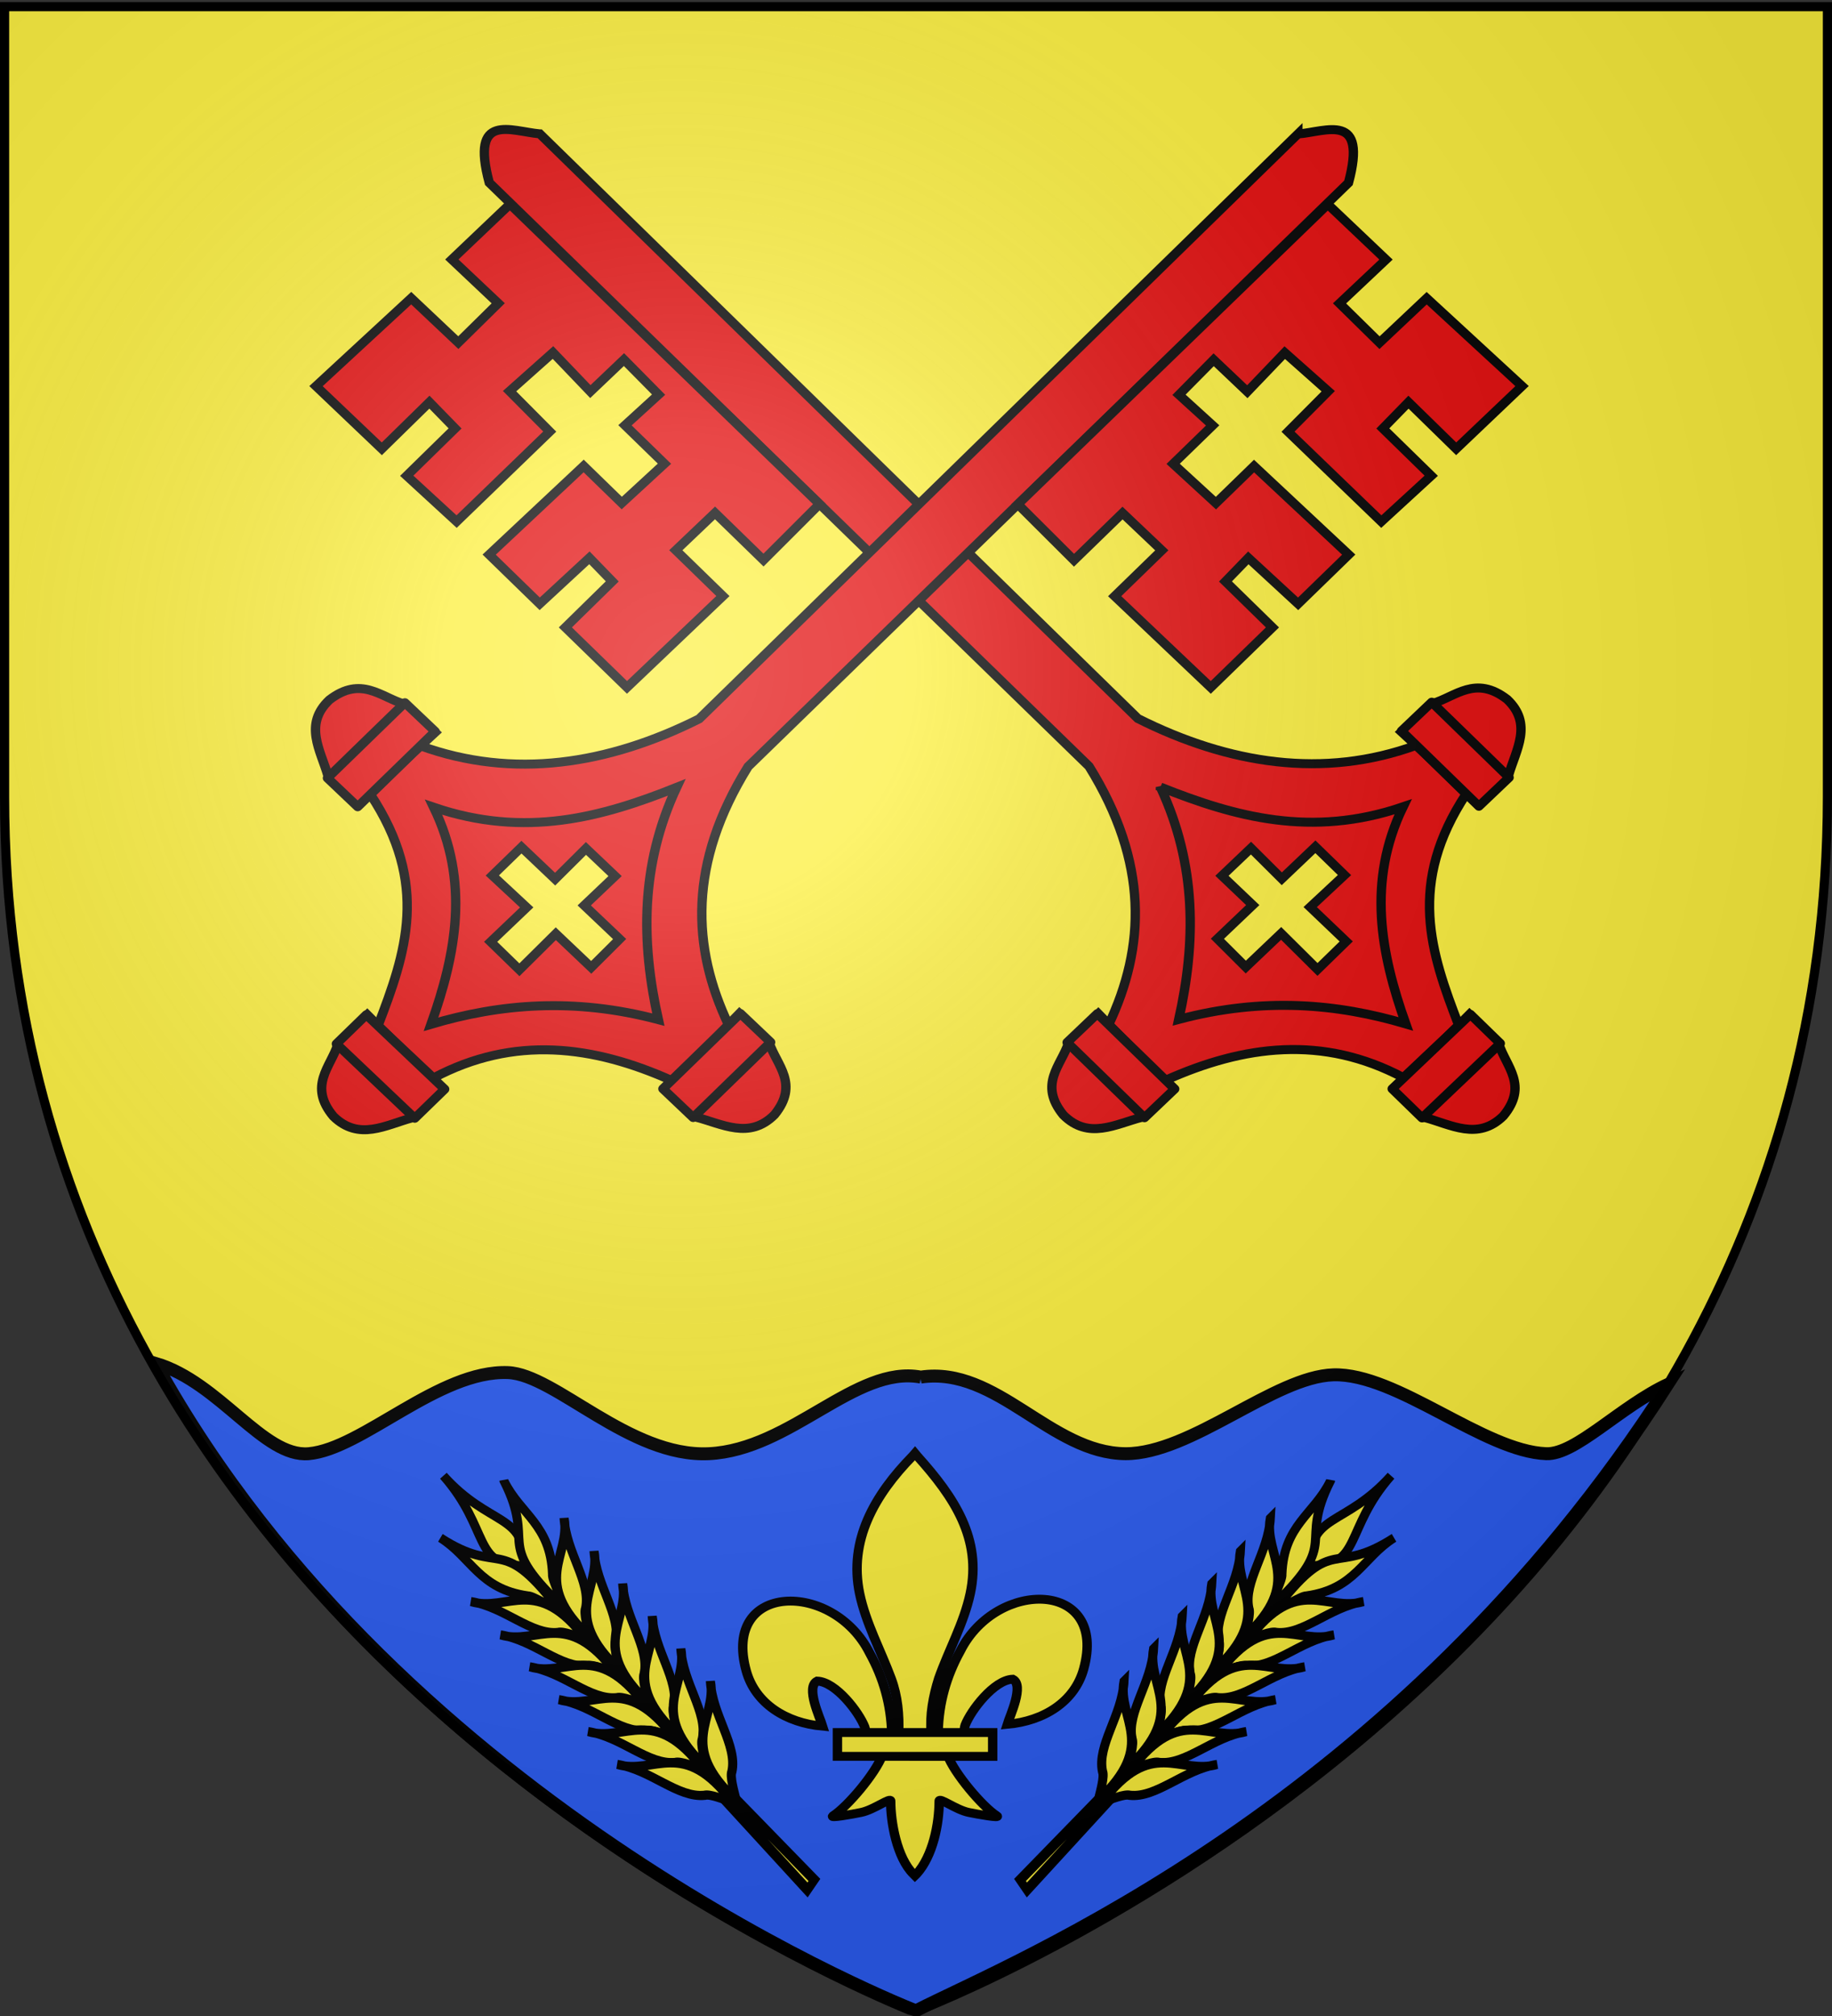 <svg xmlns="http://www.w3.org/2000/svg" xmlns:xlink="http://www.w3.org/1999/xlink" width="600" height="660" version="1.0"><rect width="100%" height="100%" fill="#333333" stroke="none"/><desc>Flag of Canton of Valais (Wallis)</desc><defs><g id="e"><path id="d" d="M0 0v1h.5z" transform="rotate(18 3.157 -.5)"/><use xlink:href="#d" width="810" height="540" transform="scale(-1 1)"/></g><g id="f"><use xlink:href="#e" width="810" height="540" transform="rotate(72)"/><use xlink:href="#e" width="810" height="540" transform="rotate(144)"/></g><radialGradient xlink:href="#a" id="E" cx="221.445" cy="226.331" r="300" fx="221.445" fy="226.331" gradientTransform="matrix(1.353 0 0 1.349 -77.63 -85.747)" gradientUnits="userSpaceOnUse"/><linearGradient id="a"><stop offset="0" style="stop-color:white;stop-opacity:.314"/><stop offset=".19" style="stop-color:white;stop-opacity:.251"/><stop offset=".6" style="stop-color:#6b6b6b;stop-opacity:.125"/><stop offset="1" style="stop-color:black;stop-opacity:.125"/></linearGradient></defs><g style="display:inline"><path d="M300 658.5s298.5-112.32 298.5-397.772V2.176H1.5v258.552C1.5 546.18 300 658.5 300 658.5" style="fill:#fcef3c;fill-opacity:1;fill-rule:evenodd;stroke:none"/><g style="display:inline"><path d="M0 0h600v660H0z" style="fill:none;stroke:none"/></g><g style="fill:#fff;fill-opacity:1;stroke:#000;stroke-width:6.059;stroke-miterlimit:4;stroke-opacity:1;stroke-dasharray:none"><g style="fill:#fff;fill-opacity:1;stroke:#000;stroke-width:2.881;stroke-miterlimit:4;stroke-opacity:1;stroke-dasharray:none;display:inline"><path d="M300.395 522.122c-15.745-2.702-31.45 16.197-51.28 17.063-19.151.836-37.136-17.643-48.563-18.063-16.69-.612-35.273 17.027-48.22 18.063-10.905.872-21.454-15.834-36.896-20.094 60.04 100.168 183.777 144.151 183.778 144.151 23.147-10.928 116.098-44.857 182.004-139.554-11.653 4.982-22.4 15.73-29.51 15.497-15.073-.493-36.155-17.969-51.5-17.563-14.231.377-34.394 17.588-50.281 17.563-18.144-.121-31.079-19.563-49.532-17.063z" style="fill:#2b5df2;fill-opacity:1;fill-rule:evenodd;stroke:#000;stroke-width:2.881;stroke-linecap:butt;stroke-linejoin:miter;stroke-miterlimit:4;stroke-opacity:1;stroke-dasharray:none;display:inline" transform="matrix(1.354 0 0 1.47 -105.172 -316.69)"/><g style="fill:#e20909"><g style="fill:#e20909"><g style="fill:#e20909" transform="scale(.608 .585)rotate(-44.688 309.218 -82.73)"><path d="m185.25 16.384-1.063 459.17c16.877 52.67 47.301 94.48 96.176 116.153v38.196c-58.041 13.275-76.087 49.641-94.054 89.307l-41.754-.182c-14.002-47.594-48.39-73.442-92.308-89.124v-43.502c44.952-17.017 79.424-49.405 94.43-110.344V16.642c20.63-35.41 28.4-12.372 38.572-.258z" style="fill:#e20909;fill-opacity:1;fill-rule:evenodd;stroke:#000;stroke-width:5.029;stroke-linecap:butt;stroke-linejoin:miter;stroke-miterlimit:4;stroke-opacity:1;stroke-dasharray:none"/><path d="M165.849 511.346c16.77 40.005 37.76 77.558 85.152 99.783-43.053 16.005-66.134 49.587-84.402 87.403-18.304-34.08-43.912-64.667-85.153-87.778 36.754-24.085 67.578-54.397 84.403-99.408z" style="fill:#e20909;fill-opacity:1;fill-rule:evenodd;stroke:#000;stroke-width:5.029;stroke-linecap:butt;stroke-linejoin:miter;stroke-miterlimit:4;stroke-opacity:1;stroke-dasharray:none"/><g style="fill:#e20909;fill-opacity:1;stroke-width:5.029;stroke-miterlimit:4;stroke-dasharray:none"><path d="m300.473 593.682 1.501 57.77h22.507c12.883-7.348 29.577-11.156 29.26-30.76-2.556-21.753-18.652-20.484-30.385-26.635z" style="fill:#e20909;fill-opacity:1;fill-rule:evenodd;stroke:#000;stroke-width:5.029;stroke-linecap:butt;stroke-linejoin:miter;stroke-miterlimit:4;stroke-opacity:1;stroke-dasharray:none" transform="translate(-20.586 -12.937)"/><path d="M300.849 593.307h22.883v59.269h-22.883z" style="fill:#e20909;fill-opacity:1;stroke:#000;stroke-width:5.029;stroke-linecap:round;stroke-linejoin:round;stroke-miterlimit:4;stroke-opacity:1;stroke-dasharray:none" transform="translate(-20.586 -12.937)"/></g><g style="fill:#e20909;fill-opacity:1;stroke-width:5.029;stroke-miterlimit:4;stroke-dasharray:none"><path d="m300.473 593.682 1.501 57.77h22.507c12.883-7.348 29.577-11.156 29.26-30.76-2.556-21.753-18.652-20.484-30.385-26.635z" style="fill:#e20909;fill-opacity:1;fill-rule:evenodd;stroke:#000;stroke-width:5.029;stroke-linecap:butt;stroke-linejoin:miter;stroke-miterlimit:4;stroke-opacity:1;stroke-dasharray:none" transform="matrix(-1 0 0 1 353.35 -15.688)"/><path d="M300.849 593.307h22.883v59.269h-22.883z" style="fill:#e20909;fill-opacity:1;stroke:#000;stroke-width:5.029;stroke-linecap:round;stroke-linejoin:round;stroke-miterlimit:4;stroke-opacity:1;stroke-dasharray:none" transform="matrix(-1 0 0 1 353.35 -15.688)"/></g><path d="m194.733 718.85-57.769 1.5v22.507c7.348 12.882 11.155 29.577 30.76 29.26 21.752-2.556 20.483-18.653 26.634-30.386z" style="fill:#e20909;fill-opacity:1;fill-rule:evenodd;stroke:#000;stroke-width:5.029;stroke-linecap:butt;stroke-linejoin:miter;stroke-miterlimit:4;stroke-opacity:1;stroke-dasharray:none"/><path d="M719.224-195.109h22.882v59.269h-22.882z" style="fill:#e20909;fill-opacity:1;stroke:#000;stroke-width:5.029;stroke-linecap:round;stroke-linejoin:round;stroke-miterlimit:4;stroke-opacity:1;stroke-dasharray:none" transform="rotate(90)"/><path d="M154.491 569.957h22.016l-.265 23.872h25.464v22.281l-25.73-.265.266 27.321-22.016.265.265-28.116h-26.79l.265-22.016h26.79z" style="fill:#fcef3c;fill-opacity:1;fill-rule:evenodd;stroke:#000;stroke-width:5.029;stroke-linecap:butt;stroke-linejoin:miter;stroke-miterlimit:4;stroke-opacity:1;stroke-dasharray:none"/><path d="M146.147 33.026h-44.032l.53 35.014-30.768.53-.53-35.543L.258 31.966l.53 49.867 36.605-.53-.53 20.159-37.136.53L.79 139.127l71.088-.53.53-31.3 31.83 1.061-1.06 29.708h25.463l-.53 27.056-24.934-.53v30.238l-31.83-.53v-29.178l-71.087-.53v38.726l37.135.53-.53 18.038-36.075.53v47.215h72.679v-36.074h29.708v37.135l43.501-1.061z" style="fill:#e20909;fill-opacity:1;fill-rule:evenodd;stroke:#000;stroke-width:5.029;stroke-linecap:butt;stroke-linejoin:miter;stroke-miterlimit:4;stroke-opacity:1;stroke-dasharray:none"/><g style="stroke:#000;stroke-opacity:1;stroke-width:19.256;stroke-miterlimit:4;stroke-dasharray:none"><path d="M407.03 608.7c1.424-61.957 16.75-119.54 45.289-174.11 74.714-157.185 302.92-153.431 252.615 38.812-18.537 70.84-81.509 112.474-156.319 119.615 5.4-18.665 35.1-84.652 11.125-97.562-38.339 1.449-85.945 67.706-97.393 99.301-1.653 4.536-1.19 9.778-3.036 14.24" style="fill:#fcef3c;fill-opacity:1;fill-rule:evenodd;stroke:#000;stroke-width:19.256;stroke-linecap:butt;stroke-linejoin:miter;stroke-miterlimit:4;stroke-opacity:1;stroke-dasharray:none;display:inline" transform="matrix(.187 .185 -.182 .184 -256.307 615.655)"/><g style="display:inline;stroke:#000;stroke-opacity:1;stroke-width:19.256;stroke-miterlimit:4;stroke-dasharray:none"><g style="fill:#fcef3c;fill-opacity:1;stroke:#000;stroke-width:19.256;stroke-miterlimit:4;stroke-opacity:1;stroke-dasharray:none"><path d="M350.523 657.372c-1.425-61.956-16.751-119.54-45.29-174.108-74.714-157.186-302.92-153.432-252.615 38.81 18.537 70.84 81.509 112.475 156.319 119.616-5.4-18.665-35.1-84.652-11.124-97.562 38.338 1.449 85.944 67.706 97.392 99.301 1.653 4.536 1.19 9.778 3.036 14.24" style="fill:#fcef3c;fill-opacity:1;fill-rule:evenodd;stroke:#000;stroke-width:19.256;stroke-linecap:butt;stroke-linejoin:miter;stroke-miterlimit:4;stroke-opacity:1;stroke-dasharray:none" transform="matrix(.187 .185 -.182 .184 -255.414 600.312)"/><path d="M393.626 57.12c-78.714 84.85-131.565 182.962-108.781 298.031 12.57 63.484 43.041 122.28 64.53 183.438 13.437 38.37 16.873 78.452 15.282 118.781h66.781c-3.196-40.626 3.807-79.998 15.282-118.781 20.474-61.538 51.625-119.906 64.53-183.438 24.129-118.779-32.506-208.36-108.437-297.656l-4.64-5.918z" style="fill:#fcef3c;fill-opacity:1;fill-rule:nonzero;stroke:#000;stroke-width:19.256;stroke-linecap:butt;stroke-linejoin:miter;stroke-miterlimit:4;stroke-opacity:1;stroke-dasharray:none" transform="matrix(.187 .185 -.182 .184 -255.414 600.312)"/><path d="M331.345 704.401c-13.962 39.13-70.889 110.792-101.125 131.22-7.843 5.297 37.486-3.052 57.78-7.5 26.62-5.835 61.218-34.198 60.407-24.188-.075 45.838 12.811 122.324 46.406 157.468l3.182 3.388 3.287-3.388c33.578-39.17 46.238-108.042 46.406-157.468-.81-10.01 33.788 18.353 60.407 24.187 20.295 4.449 65.623 12.798 57.78 7.5-30.236-20.427-87.131-92.089-101.093-131.219z" style="fill:#fcef3c;fill-opacity:1;fill-rule:evenodd;stroke:#000;stroke-width:19.256;stroke-linecap:butt;stroke-linejoin:miter;stroke-miterlimit:4;stroke-opacity:1;stroke-dasharray:none" transform="matrix(.187 .185 -.182 .184 -255.414 600.312)"/><path d="M239.352 655.379H557.24v51.503H239.352z" style="fill:#fcef3c;fill-opacity:1;stroke:#000;stroke-width:19.256;stroke-miterlimit:4;stroke-opacity:1;stroke-dasharray:none" transform="matrix(.187 .185 -.182 .184 -255.414 600.312)"/></g></g></g><g id="D" style="stroke:#000;stroke-opacity:1;stroke-width:4.585;stroke-miterlimit:4;stroke-dasharray:none"><g style="display:inline;stroke:#000;stroke-opacity:1;stroke-width:4.585;stroke-miterlimit:4;stroke-dasharray:none"><g style="fill:#fcef3c;fill-opacity:1;stroke:#000;stroke-width:5.11;stroke-miterlimit:4;stroke-opacity:1;stroke-dasharray:none;display:inline"><g style="fill:#fcef3c;fill-opacity:1;stroke:#000;stroke-width:3.926;stroke-miterlimit:4;stroke-opacity:1;stroke-dasharray:none"><path d="M1236.49 151.036c-19.492 22.086-11.329 38.487-33.552 37.355-1.55-22.515 14.378-16.025 33.552-37.355z" style="fill:#fcef3c;fill-opacity:1;fill-rule:evenodd;stroke:#000;stroke-width:3.926;stroke-linecap:butt;stroke-linejoin:miter;stroke-miterlimit:4;stroke-opacity:1;stroke-dasharray:none;display:inline" transform="matrix(-.861 -.909 -.895 .96 820.016 1492.723)"/><g style="fill:#fcef3c;fill-opacity:1;stroke:#000;stroke-width:3.926;stroke-miterlimit:4;stroke-opacity:1;stroke-dasharray:none"><path d="M1210.439 152.46c-13.245 27.249 5.454 25.133-22.223 51.588-1.133-3.377 2.916-9.587 2.551-12.342.138-21.16 13.048-25.216 19.672-39.246zM1185.042 167.54c-2.531 16.137 15.772 27.116-9.524 50.397.91-4.095 2.412-9.997 1.461-12.117-2.788-11.344 7.74-23.86 8.063-38.28z" style="fill:#fcef3c;fill-opacity:1;fill-rule:evenodd;stroke:#000;stroke-width:3.926;stroke-linecap:butt;stroke-linejoin:miter;stroke-miterlimit:4;stroke-opacity:1;stroke-dasharray:none;display:inline" transform="matrix(-.861 -.909 -.895 .96 820.016 1492.723)"/><path d="M1172.578 181.23c-2.53 16.138 15.772 27.117-9.524 50.397.91-4.095 2.412-9.997 1.461-12.117-2.788-11.344 7.74-23.86 8.063-38.28z" style="fill:#fcef3c;fill-opacity:1;fill-rule:evenodd;stroke:#000;stroke-width:3.926;stroke-linecap:butt;stroke-linejoin:miter;stroke-miterlimit:4;stroke-opacity:1;stroke-dasharray:none;display:inline" transform="matrix(-.861 -.909 -.895 .96 820.016 1492.723)"/><path d="M1160.673 194.722c-2.53 16.138 15.772 27.117-9.524 50.397.91-4.095 2.412-9.997 1.461-12.117-2.788-11.344 7.74-23.86 8.063-38.28z" style="fill:#fcef3c;fill-opacity:1;fill-rule:evenodd;stroke:#000;stroke-width:3.926;stroke-linecap:butt;stroke-linejoin:miter;stroke-miterlimit:4;stroke-opacity:1;stroke-dasharray:none;display:inline" transform="matrix(-.861 -.909 -.895 .96 820.016 1492.723)"/><path d="M1148.372 208.214c-2.531 16.138 15.772 27.117-9.524 50.397.91-4.095 2.412-9.997 1.46-12.117-2.787-11.344 7.74-23.86 8.064-38.28z" style="fill:#fcef3c;fill-opacity:1;fill-rule:evenodd;stroke:#000;stroke-width:3.926;stroke-linecap:butt;stroke-linejoin:miter;stroke-miterlimit:4;stroke-opacity:1;stroke-dasharray:none;display:inline" transform="matrix(-.861 -.909 -.895 .96 820.016 1492.723)"/><path d="M1136.467 221.706c-2.531 16.138 15.772 27.117-9.524 50.397.91-4.095 2.412-9.997 1.461-12.117-2.788-11.344 7.74-23.86 8.063-38.28z" style="fill:#fcef3c;fill-opacity:1;fill-rule:evenodd;stroke:#000;stroke-width:3.926;stroke-linecap:butt;stroke-linejoin:miter;stroke-miterlimit:4;stroke-opacity:1;stroke-dasharray:none;display:inline" transform="matrix(-.861 -.909 -.895 .96 820.016 1492.723)"/><path d="M1124.165 235.198c-2.53 16.138 15.773 27.117-9.524 50.397.91-4.095 2.412-9.996 1.461-12.117-2.788-11.344 7.74-23.86 8.063-38.28z" style="fill:#fcef3c;fill-opacity:1;fill-rule:evenodd;stroke:#000;stroke-width:3.926;stroke-linecap:butt;stroke-linejoin:miter;stroke-miterlimit:4;stroke-opacity:1;stroke-dasharray:none;display:inline" transform="matrix(-.861 -.909 -.895 .96 820.016 1492.723)"/></g><g style="fill:#fcef3c;fill-opacity:1;stroke:#000;stroke-width:3.926;stroke-miterlimit:4;stroke-opacity:1;stroke-dasharray:none;display:inline"><path d="M1210.439 152.46c-13.245 27.249 5.454 25.133-22.223 51.588-1.133-3.377 2.916-9.587 2.551-12.342.138-21.16 13.048-25.216 19.672-39.246zM1185.042 167.54c-2.531 16.137 15.772 27.116-9.524 50.397.91-4.095 2.412-9.997 1.461-12.117-2.788-11.344 7.74-23.86 8.063-38.28z" style="fill:#fcef3c;fill-opacity:1;fill-rule:evenodd;stroke:#000;stroke-width:3.926;stroke-linecap:butt;stroke-linejoin:miter;stroke-miterlimit:4;stroke-opacity:1;stroke-dasharray:none;display:inline" transform="matrix(.98 -.859 .763 1.004 -1707.914 1424.02)"/><path d="M1172.578 181.23c-2.53 16.138 15.772 27.117-9.524 50.397.91-4.095 2.412-9.997 1.461-12.117-2.788-11.344 7.74-23.86 8.063-38.28z" style="fill:#fcef3c;fill-opacity:1;fill-rule:evenodd;stroke:#000;stroke-width:3.926;stroke-linecap:butt;stroke-linejoin:miter;stroke-miterlimit:4;stroke-opacity:1;stroke-dasharray:none;display:inline" transform="matrix(.98 -.859 .763 1.004 -1707.914 1424.02)"/><path d="M1160.673 194.722c-2.53 16.138 15.772 27.117-9.524 50.397.91-4.095 2.412-9.997 1.461-12.117-2.788-11.344 7.74-23.86 8.063-38.28z" style="fill:#fcef3c;fill-opacity:1;fill-rule:evenodd;stroke:#000;stroke-width:3.926;stroke-linecap:butt;stroke-linejoin:miter;stroke-miterlimit:4;stroke-opacity:1;stroke-dasharray:none;display:inline" transform="matrix(.98 -.859 .763 1.004 -1707.914 1424.02)"/><path d="M1148.372 208.214c-2.531 16.138 15.772 27.117-9.524 50.397.91-4.095 2.412-9.997 1.46-12.117-2.787-11.344 7.74-23.86 8.064-38.28z" style="fill:#fcef3c;fill-opacity:1;fill-rule:evenodd;stroke:#000;stroke-width:3.926;stroke-linecap:butt;stroke-linejoin:miter;stroke-miterlimit:4;stroke-opacity:1;stroke-dasharray:none;display:inline" transform="matrix(.98 -.859 .763 1.004 -1707.914 1424.02)"/><path d="M1136.467 221.706c-2.531 16.138 15.772 27.117-9.524 50.397.91-4.095 2.412-9.997 1.461-12.117-2.788-11.344 7.74-23.86 8.063-38.28z" style="fill:#fcef3c;fill-opacity:1;fill-rule:evenodd;stroke:#000;stroke-width:3.926;stroke-linecap:butt;stroke-linejoin:miter;stroke-miterlimit:4;stroke-opacity:1;stroke-dasharray:none;display:inline" transform="matrix(.98 -.859 .763 1.004 -1707.914 1424.02)"/><path d="M1124.165 235.198c-2.53 16.138 15.773 27.117-9.524 50.397.91-4.095 2.412-9.996 1.461-12.117-2.788-11.344 7.74-23.86 8.063-38.28z" style="fill:#fcef3c;fill-opacity:1;fill-rule:evenodd;stroke:#000;stroke-width:3.926;stroke-linecap:butt;stroke-linejoin:miter;stroke-miterlimit:4;stroke-opacity:1;stroke-dasharray:none;display:inline" transform="matrix(.98 -.859 .763 1.004 -1707.914 1424.02)"/></g></g><path d="m1113.644 308.301-1.207 74.045-6.035-1.795 3.017-72.025z" style="fill:#fcef3c;fill-opacity:1;fill-rule:evenodd;stroke:#000;stroke-width:5.11;stroke-linecap:butt;stroke-linejoin:miter;stroke-miterlimit:4;stroke-opacity:1;stroke-dasharray:none" transform="matrix(-1.066 -.039 -.069 .907 808.908 513.1)"/></g></g></g><use xlink:href="#D" width="600" height="660" style="stroke:#000;stroke-opacity:1;stroke-width:5.029;stroke-miterlimit:4;stroke-dasharray:none" transform="scale(-1 1)rotate(-89.375 0 492.732)"/></g><g style="fill:#e20909;stroke-width:5.029;stroke-miterlimit:4;stroke-dasharray:none"><path d="m188.521 19.62-1.061 459.17c16.877 52.672 47.301 94.482 96.177 116.155v38.196c-58.042 13.275-76.088 49.64-94.055 89.307l-41.754-.182c-14.002-47.594-48.39-73.443-92.308-89.125V589.64c44.952-17.018 79.424-49.406 94.43-110.345V19.878c20.628-35.41 28.398-12.372 38.571-.257z" style="fill:#e20909;fill-opacity:1;fill-rule:evenodd;stroke:#000;stroke-width:5.029;stroke-linecap:butt;stroke-linejoin:miter;stroke-miterlimit:4;stroke-opacity:1;stroke-dasharray:none" transform="matrix(-.433 -.411 -.428 .416 515.082 113.207)"/><path d="M169.122 514.583c16.77 40.005 37.76 77.559 85.152 99.783-43.053 16.005-66.134 49.587-84.402 87.404-18.304-34.08-43.913-64.668-85.153-87.779 36.754-24.085 67.578-54.397 84.403-99.408z" style="fill:#e20909;fill-opacity:1;fill-rule:evenodd;stroke:#000;stroke-width:5.029;stroke-linecap:butt;stroke-linejoin:miter;stroke-miterlimit:4;stroke-opacity:1;stroke-dasharray:none" transform="matrix(-.433 -.411 -.428 .416 515.082 113.207)"/><g style="fill:#e20909;fill-opacity:1;stroke-width:5.029;stroke-miterlimit:4;stroke-dasharray:none"><path d="m300.473 593.682 1.501 57.77h22.507c12.883-7.348 29.577-11.156 29.26-30.76-2.556-21.753-18.652-20.484-30.385-26.635z" style="fill:#e20909;fill-opacity:1;fill-rule:evenodd;stroke:#000;stroke-width:5.029;stroke-linecap:butt;stroke-linejoin:miter;stroke-miterlimit:4;stroke-opacity:1;stroke-dasharray:none" transform="matrix(-.433 -.411 -.428 .416 526.722 116.295)"/><path d="M300.849 593.307h22.883v59.269h-22.883z" style="fill:#e20909;fill-opacity:1;stroke:#000;stroke-width:5.029;stroke-linecap:round;stroke-linejoin:round;stroke-miterlimit:4;stroke-opacity:1;stroke-dasharray:none" transform="matrix(-.433 -.411 -.428 .416 526.722 116.295)"/></g><g style="fill:#e20909;fill-opacity:1;stroke-width:5.029;stroke-miterlimit:4;stroke-dasharray:none"><path d="m300.473 593.682 1.501 57.77h22.507c12.883-7.348 29.577-11.156 29.26-30.76-2.556-21.753-18.652-20.484-30.385-26.635z" style="fill:#e20909;fill-opacity:1;fill-rule:evenodd;stroke:#000;stroke-width:5.029;stroke-linecap:butt;stroke-linejoin:miter;stroke-miterlimit:4;stroke-opacity:1;stroke-dasharray:none" transform="matrix(.433 .411 -.428 .416 366.147 -38.665)"/><path d="M300.849 593.307h22.883v59.269h-22.883z" style="fill:#e20909;fill-opacity:1;stroke:#000;stroke-width:5.029;stroke-linecap:round;stroke-linejoin:round;stroke-miterlimit:4;stroke-opacity:1;stroke-dasharray:none" transform="matrix(.433 .411 -.428 .416 366.147 -38.665)"/></g><path d="m198.006 722.087-57.769 1.5v22.508c7.348 12.882 11.155 29.577 30.76 29.26 21.752-2.556 20.483-18.653 26.634-30.386z" style="fill:#e20909;fill-opacity:1;fill-rule:evenodd;stroke:#000;stroke-width:5.029;stroke-linecap:butt;stroke-linejoin:miter;stroke-miterlimit:4;stroke-opacity:1;stroke-dasharray:none" transform="matrix(-.433 -.411 -.428 .416 515.082 113.207)"/><path d="M722.462-198.381h22.883v59.269h-22.883z" style="fill:#e20909;fill-opacity:1;stroke:#000;stroke-width:5.029;stroke-linecap:round;stroke-linejoin:round;stroke-miterlimit:4;stroke-opacity:1;stroke-dasharray:none" transform="matrix(-.428 .416 .433 .411 515.082 113.207)"/><path d="M157.764 573.194h22.016l-.265 23.873h25.464v22.28l-25.73-.264.266 27.32-22.016.266.265-28.117h-26.79l.265-22.016h26.79z" style="fill:#fcef3c;fill-opacity:1;fill-rule:evenodd;stroke:#000;stroke-width:5.029;stroke-linecap:butt;stroke-linejoin:miter;stroke-miterlimit:4;stroke-opacity:1;stroke-dasharray:none" transform="matrix(-.433 -.411 -.428 .416 515.082 113.207)"/><path d="M149.42 36.263h-44.033l.53 35.013-30.768.53-.531-35.543-71.087-1.061.53 49.867 36.605-.53-.53 20.159-37.136.53 1.061 37.136 71.088-.53.53-31.3 31.83 1.06-1.06 29.709h25.463l-.53 27.055-24.934-.53v30.239l-31.83-.53v-29.179l-71.087-.53v38.727l37.135.53-.53 18.037-36.075.53v47.216H76.74v-36.075h29.708v37.136l43.502-1.061z" style="fill:#e20909;fill-opacity:1;fill-rule:evenodd;stroke:#000;stroke-width:5.029;stroke-linecap:butt;stroke-linejoin:miter;stroke-miterlimit:4;stroke-opacity:1;stroke-dasharray:none" transform="matrix(-.433 -.411 -.428 .416 515.082 113.207)"/></g></g></g></g></g></g><path d="M300 658.5s298.5-112.32 298.5-397.772V2.176H1.5v258.552C1.5 546.18 300 658.5 300 658.5" style="opacity:1;fill:url(#E);fill-opacity:1;fill-rule:evenodd;stroke:none;stroke-width:1px;stroke-linecap:butt;stroke-linejoin:miter;stroke-opacity:1"/><path d="M300 658.5S1.5 546.18 1.5 260.728V2.176h597v258.552C598.5 546.18 300 658.5 300 658.5z" style="opacity:1;fill:none;fill-opacity:1;fill-rule:evenodd;stroke:#000;stroke-width:3;stroke-linecap:butt;stroke-linejoin:miter;stroke-miterlimit:4;stroke-dasharray:none;stroke-opacity:1"/></svg>
